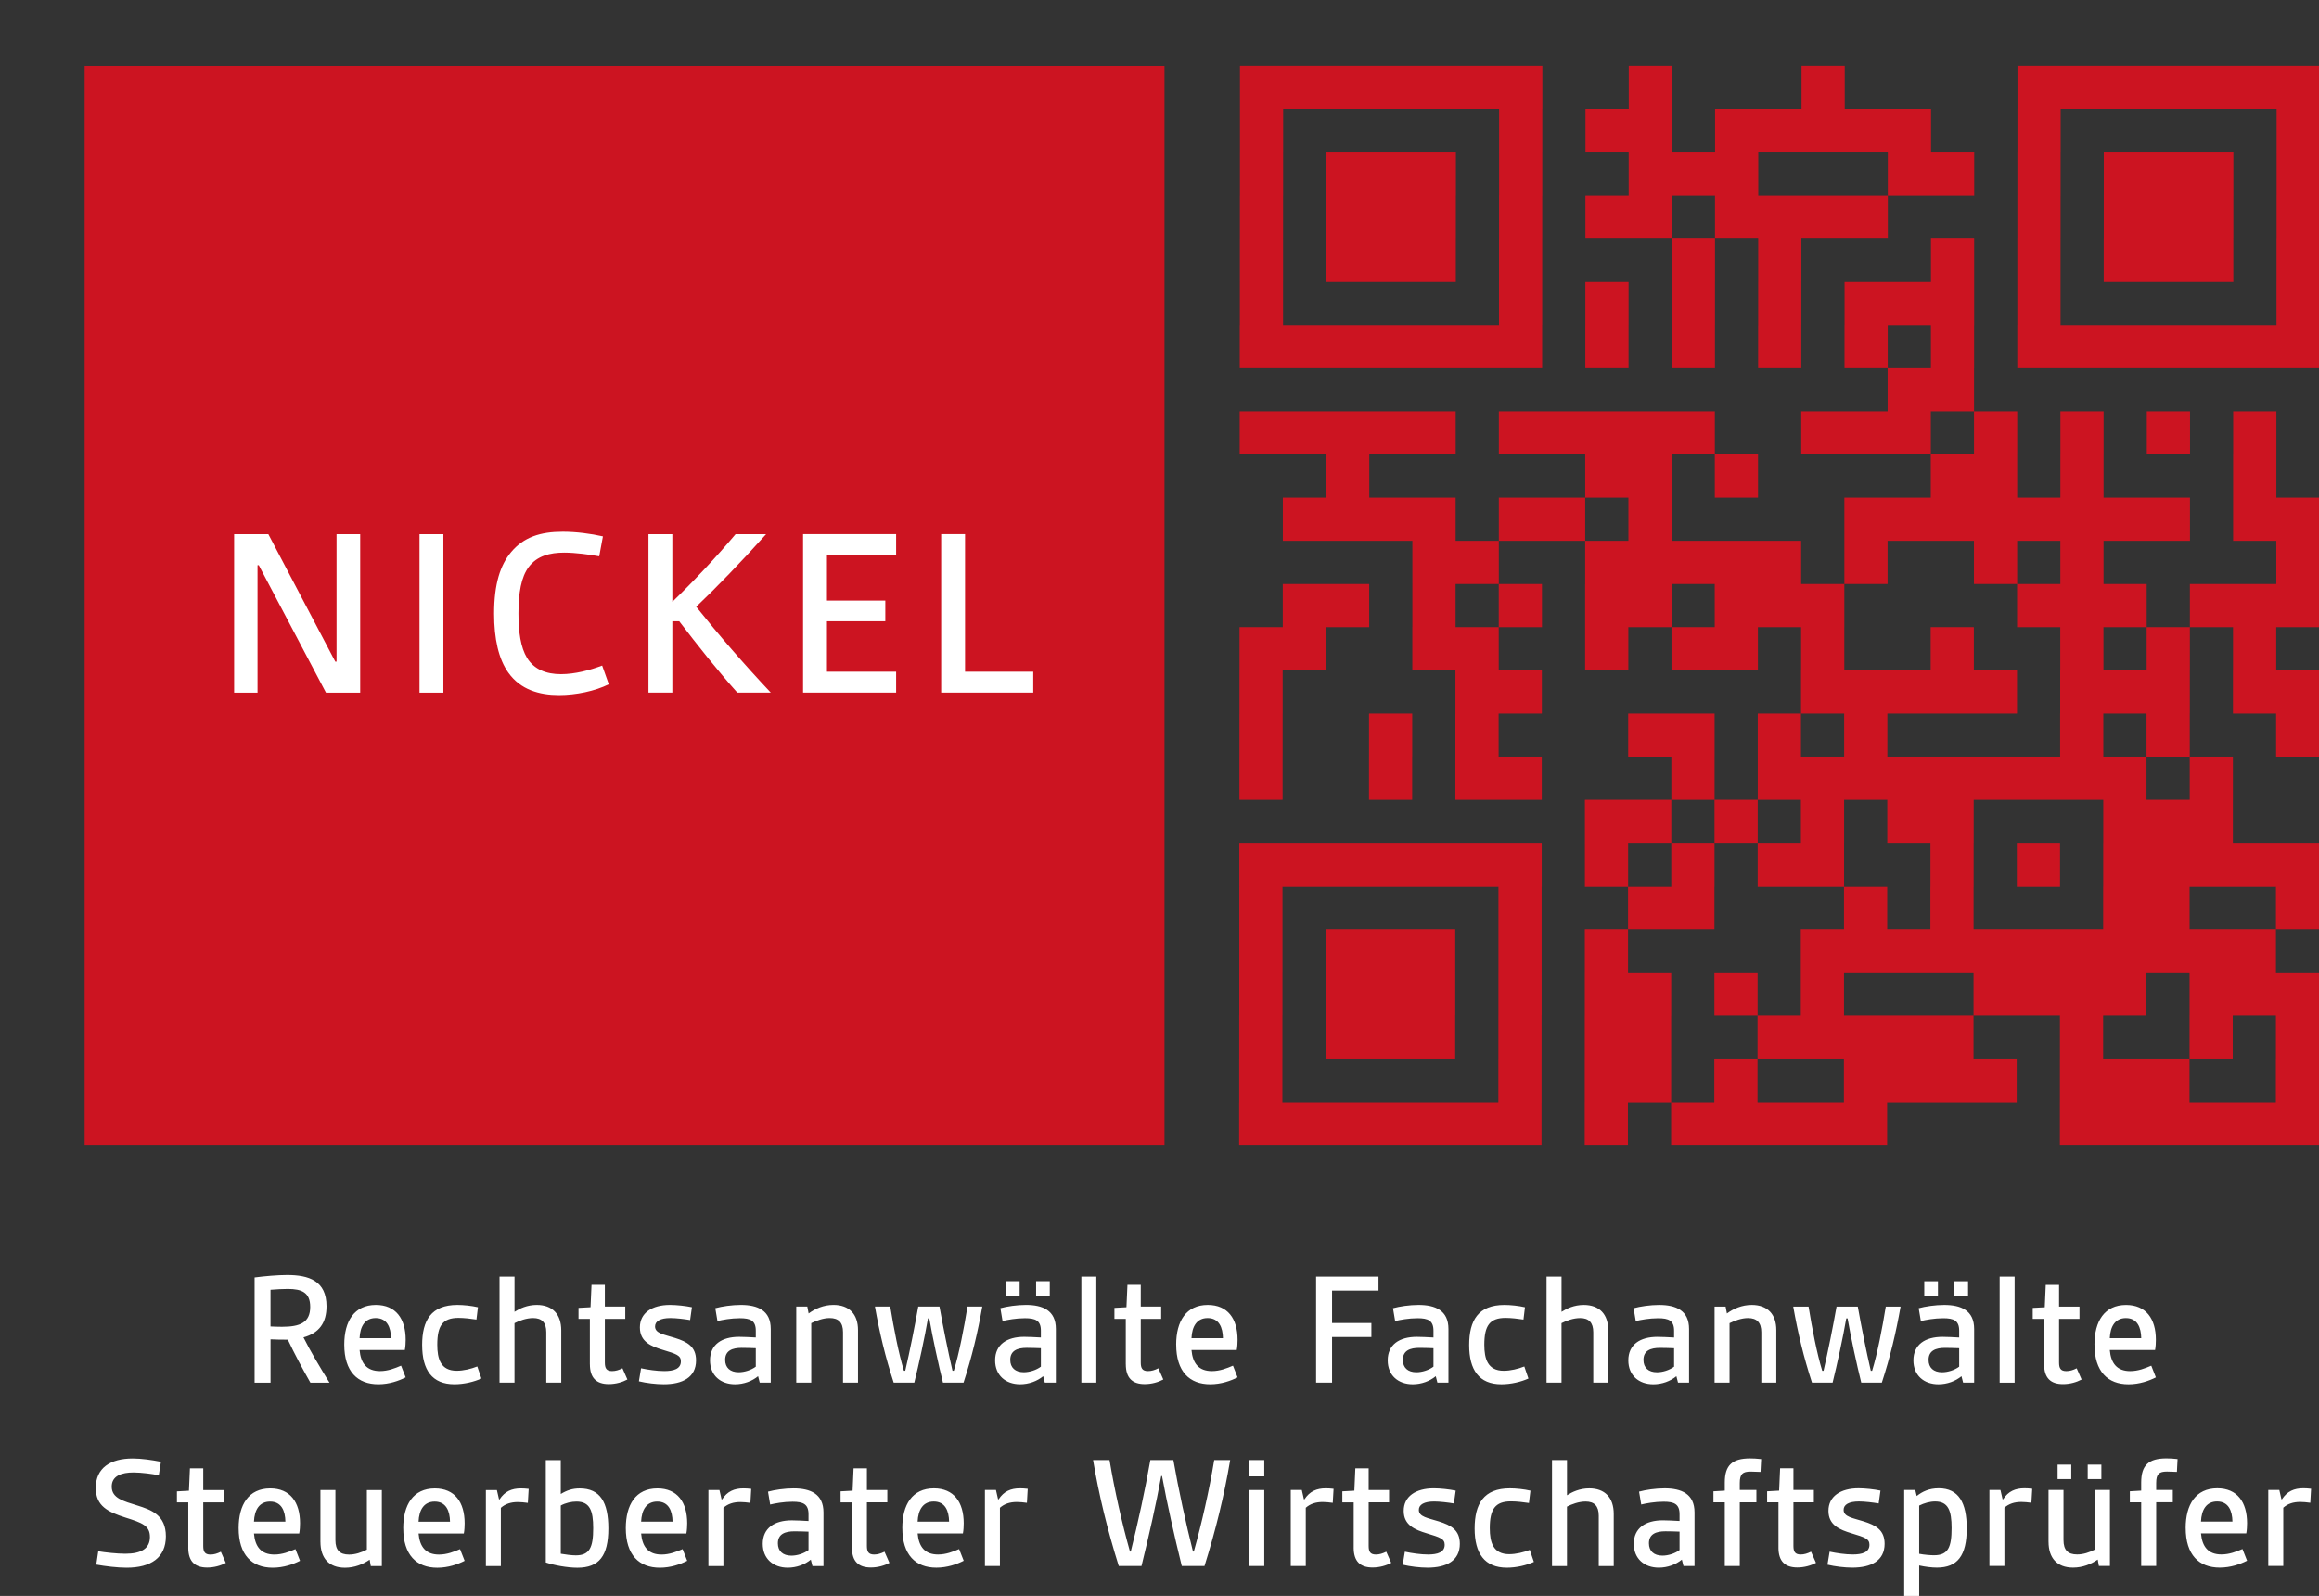 <?xml version="1.0" encoding="UTF-8"?>
<svg id="Ebene_1" data-name="Ebene 1" xmlns="http://www.w3.org/2000/svg" xmlns:xlink="http://www.w3.org/1999/xlink" viewBox="0 0 1033.65 711.53">
  <rect x="0" y="0" width="1033.65" height="711.53" fill="#333333" stroke="none"/>
  <defs>
    <style>
      .cls-1, .cls-2 {
        fill: none;
      }

      .cls-3 {
        fill: #fff;
      }

      .cls-4 {
        fill: #cc1421;
      }

      .cls-2 {
        clip-path: url(#clippath);
      }
    </style>
    <clipPath id="clippath">
      <rect class="cls-1" width="1033.65" height="711.53"/>
    </clipPath>
  </defs>
  <path class="cls-4" d="m552.32,510.67h19.26v-19.26h-19.26v19.26Zm19.26,0h19.26v-19.26h-19.26v19.26Zm19.26,0h19.26v-19.26h-19.26v19.26Zm19.25,0h19.25v-19.26h-19.25v19.26Zm19.25,0h19.26v-19.26h-19.26v19.26Zm19.26,0h19.26v-19.26h-19.26v19.26Zm19.26,0h19.25v-19.26h-19.25v19.26Zm38.5,0h19.26v-19.26h-19.26v19.26Zm38.51,0h19.26v-19.26h-19.26v19.26Zm19.25,0h19.26v-19.26h-19.26v19.26Zm19.26,0h19.25v-19.26h-19.25v19.26Zm19.25,0h19.26v-19.26h-19.26v19.26Zm19.26,0h19.26v-19.26h-19.26v19.26Zm96.26,0h19.25v-19.26h-19.25v19.26Zm19.25,0h19.26v-19.26h-19.26v19.26Zm19.26,0h19.26v-19.26h-19.26v19.26Zm19.25,0h19.25v-19.26h-19.25v19.26Zm19.25,0h19.26v-19.26h-19.26v19.26Zm19.26,0h19.26v-19.26h-19.26v19.26Zm-462.07-19.25h19.26v-19.26h-19.26v19.26Zm115.52,0h19.25v-19.26h-19.25v19.26Zm38.5,0h19.26v-19.26h-19.26v19.26Zm19.26,0h19.25v-19.26h-19.25v19.26Zm38.5,0h19.26v-19.26h-19.26v19.26Zm57.76,0h19.26v-19.26h-19.26v19.26Zm19.25,0h19.26v-19.26h-19.26v19.26Zm19.26,0h19.25v-19.26h-19.25v19.26Zm19.25,0h19.26v-19.26h-19.26v19.26Zm38.51,0h19.25v-19.26h-19.25v19.26Zm19.25,0h19.26v-19.26h-19.26v19.26Zm19.26,0h19.26v-19.26h-19.26v19.26Zm57.76,0h19.26v-19.26h-19.26v19.26Zm-462.07-19.26h19.26v-19.25h-19.26v19.25Zm38.51,0h19.26v-19.25h-19.26v19.25Zm19.25,0h19.25v-19.25h-19.25v19.25Zm19.25,0h19.26v-19.25h-19.26v19.25Zm38.51,0h19.25v-19.25h-19.25v19.25Zm38.5,0h19.26v-19.25h-19.26v19.25Zm19.26,0h19.25v-19.25h-19.25v19.25Zm57.76,0h19.25v-19.25h-19.25v19.25Zm19.25,0h19.26v-19.25h-19.26v19.25Zm19.26,0h19.26v-19.25h-19.26v19.25Zm19.25,0h19.26v-19.25h-19.26v19.25Zm19.26,0h19.25v-19.25h-19.25v19.25Zm57.76,0h19.25v-19.25h-19.25v19.25Zm57.76,0h19.25v-19.25h-19.25v19.25Zm38.51,0h19.26v-19.25h-19.26v19.25Zm-462.07-19.25h19.26v-19.26h-19.26v19.26Zm38.51,0h19.26v-19.26h-19.26v19.26Zm19.25,0h19.25v-19.26h-19.25v19.26Zm19.25,0h19.26v-19.26h-19.26v19.26Zm38.51,0h19.25v-19.26h-19.25v19.26Zm38.5,0h19.26v-19.26h-19.26v19.26Zm19.26,0h19.25v-19.26h-19.25v19.26Zm38.5,0h19.26v-19.26h-19.26v19.26Zm38.51,0h19.26v-19.26h-19.26v19.26Zm77.01,0h19.26v-19.26h-19.26v19.26Zm19.25,0h19.26v-19.26h-19.26v19.26Zm19.26,0h19.25v-19.26h-19.25v19.26Zm19.25,0h19.26v-19.26h-19.26v19.26Zm38.51,0h19.25v-19.26h-19.25v19.26Zm19.25,0h19.26v-19.26h-19.26v19.26Zm19.26,0h19.26v-19.26h-19.26v19.26Zm-462.07-19.26h19.26v-19.26h-19.26v19.26Zm38.51,0h19.26v-19.26h-19.26v19.26Zm19.25,0h19.25v-19.26h-19.25v19.26Zm19.25,0h19.26v-19.26h-19.26v19.26Zm38.51,0h19.25v-19.26h-19.25v19.26Zm38.5,0h19.26v-19.26h-19.26v19.26Zm96.26,0h19.26v-19.26h-19.26v19.26Zm19.26,0h19.26v-19.26h-19.26v19.26Zm19.25,0h19.26v-19.26h-19.26v19.26Zm19.26,0h19.25v-19.26h-19.25v19.26Zm19.25,0h19.26v-19.26h-19.26v19.26Zm19.25,0h19.26v-19.26h-19.26v19.26Zm19.26,0h19.25v-19.26h-19.25v19.26Zm19.25,0h19.26v-19.26h-19.26v19.26Zm19.26,0h19.26v-19.26h-19.26v19.26Zm19.25,0h19.25v-19.26h-19.25v19.26Zm19.25,0h19.26v-19.26h-19.26v19.26Zm-442.82-19.25h19.26v-19.26h-19.26v19.26Zm115.52,0h19.25v-19.26h-19.25v19.26Zm57.76,0h19.25v-19.26h-19.25v19.26Zm19.25,0h19.26v-19.26h-19.26v19.26Zm77.01,0h19.26v-19.26h-19.26v19.26Zm38.51,0h19.25v-19.26h-19.25v19.26Zm77.01,0h19.26v-19.26h-19.26v19.26Zm19.26,0h19.26v-19.26h-19.26v19.26Zm57.76,0h19.26v-19.26h-19.26v19.26Zm-462.07-19.26h19.26v-19.25h-19.26v19.25Zm19.26,0h19.26v-19.25h-19.26v19.25Zm19.26,0h19.26v-19.25h-19.26v19.25Zm19.25,0h19.25v-19.25h-19.25v19.25Zm19.25,0h19.26v-19.25h-19.26v19.25Zm19.26,0h19.26v-19.25h-19.26v19.25Zm19.26,0h19.25v-19.25h-19.25v19.25Zm38.5,0h19.26v-19.25h-19.26v19.25Zm38.51,0h19.26v-19.25h-19.26v19.25Zm38.51,0h19.25v-19.25h-19.25v19.25Zm19.25,0h19.26v-19.25h-19.26v19.25Zm57.76,0h19.25v-19.25h-19.25v19.25Zm38.5,0h19.26v-19.25h-19.26v19.25Zm38.51,0h19.26v-19.25h-19.26v19.25Zm19.26,0h19.26v-19.25h-19.26v19.25Zm19.25,0h19.25v-19.25h-19.25v19.25Zm19.25,0h19.26v-19.25h-19.26v19.25Zm19.26,0h19.26v-19.25h-19.26v19.25Zm-308.05-19.25h19.26v-19.26h-19.26v19.26Zm19.26,0h19.25v-19.26h-19.25v19.26Zm38.5,0h19.26v-19.26h-19.26v19.26Zm38.51,0h19.26v-19.26h-19.26v19.26Zm38.51,0h19.26v-19.26h-19.26v19.26Zm19.26,0h19.25v-19.26h-19.25v19.26Zm77.01,0h19.26v-19.26h-19.26v19.26Zm19.26,0h19.26v-19.26h-19.26v19.26Zm19.25,0h19.25v-19.26h-19.25v19.26Zm-423.57-19.25h19.26v-19.26h-19.26v19.26Zm57.76,0h19.25v-19.26h-19.25v19.26Zm38.51,0h19.26v-19.26h-19.26v19.26Zm19.26,0h19.25v-19.26h-19.25v19.26Zm77.01,0h19.26v-19.26h-19.26v19.26Zm38.51,0h19.25v-19.26h-19.25v19.26Zm19.25,0h19.26v-19.26h-19.26v19.26Zm19.26,0h19.26v-19.26h-19.26v19.26Zm19.25,0h19.26v-19.26h-19.26v19.26Zm19.26,0h19.25v-19.26h-19.25v19.26Zm19.25,0h19.26v-19.26h-19.26v19.26Zm19.25,0h19.26v-19.26h-19.26v19.26Zm19.26,0h19.25v-19.26h-19.25v19.26Zm19.25,0h19.26v-19.26h-19.26v19.26Zm38.51,0h19.25v-19.26h-19.25v19.26Zm-423.57-19.26h19.26v-19.25h-19.26v19.25Zm57.76,0h19.25v-19.25h-19.25v19.25Zm38.51,0h19.26v-19.25h-19.26v19.25Zm77.01,0h19.25v-19.25h-19.25v19.25Zm19.25,0h19.26v-19.25h-19.26v19.25Zm38.51,0h19.25v-19.25h-19.25v19.25Zm38.51,0h19.26v-19.25h-19.26v19.25Zm96.26,0h19.25v-19.25h-19.25v19.25Zm38.51,0h19.26v-19.25h-19.26v19.25Zm57.76,0h19.26v-19.25h-19.26v19.25Zm-462.07-19.25h19.26v-19.26h-19.26v19.26Zm96.27,0h19.26v-19.26h-19.26v19.26Zm19.26,0h19.25v-19.26h-19.25v19.26Zm134.77,0h19.26v-19.26h-19.26v19.26Zm19.26,0h19.26v-19.26h-19.26v19.26Zm19.25,0h19.26v-19.26h-19.26v19.26Zm19.26,0h19.25v-19.26h-19.25v19.26Zm19.25,0h19.26v-19.26h-19.26v19.26Zm38.51,0h19.25v-19.26h-19.25v19.26Zm19.25,0h19.26v-19.26h-19.26v19.26Zm19.26,0h19.26v-19.26h-19.26v19.26Zm38.5,0h19.26v-19.26h-19.26v19.26Zm19.26,0h19.26v-19.26h-19.26v19.26Zm-462.07-19.26h19.26v-19.26h-19.26v19.26Zm19.26,0h19.26v-19.26h-19.26v19.26Zm57.76,0h19.26v-19.26h-19.26v19.26Zm19.26,0h19.26v-19.26h-19.26v19.26Zm57.76,0h19.26v-19.26h-19.26v19.26Zm38.51,0h19.26v-19.26h-19.26v19.26Zm19.25,0h19.26v-19.26h-19.26v19.26Zm38.51,0h19.26v-19.26h-19.26v19.26Zm57.76,0h19.25v-19.26h-19.25v19.26Zm57.76,0h19.25v-19.26h-19.25v19.26Zm38.51,0h19.26v-19.26h-19.26v19.26Zm38.5,0h19.26v-19.26h-19.26v19.26Zm-423.56-19.25h19.26v-19.25h-19.26v19.25Zm19.26,0h19.26v-19.25h-19.26v19.25Zm38.5,0h19.26v-19.25h-19.26v19.25Zm38.51,0h19.25v-19.25h-19.25v19.25Zm38.5,0h19.26v-19.25h-19.26v19.25Zm19.26,0h19.25v-19.25h-19.25v19.25Zm38.5,0h19.26v-19.25h-19.26v19.25Zm19.26,0h19.25v-19.25h-19.25v19.25Zm19.25,0h19.26v-19.25h-19.26v19.25Zm96.26,0h19.26v-19.25h-19.26v19.25Zm19.26,0h19.25v-19.25h-19.25v19.25Zm19.25,0h19.26v-19.25h-19.26v19.25Zm38.51,0h19.25v-19.25h-19.25v19.25Zm19.25,0h19.26v-19.25h-19.26v19.25Zm19.26,0h19.26v-19.25h-19.26v19.25Zm-385.06-19.25h19.26v-19.26h-19.26v19.26Zm19.26,0h19.26v-19.26h-19.26v19.26Zm57.76,0h19.26v-19.26h-19.26v19.26Zm19.26,0h19.25v-19.26h-19.25v19.26Zm19.25,0h19.26v-19.26h-19.26v19.26Zm19.25,0h19.26v-19.26h-19.26v19.26Zm19.26,0h19.25v-19.26h-19.25v19.26Zm38.51,0h19.26v-19.26h-19.26v19.26Zm57.76,0h19.26v-19.26h-19.26v19.26Zm38.51,0h19.25v-19.26h-19.25v19.26Zm96.26,0h19.26v-19.26h-19.26v19.26Zm-442.82-19.26h19.26v-19.26h-19.26v19.26Zm19.26,0h19.26v-19.26h-19.26v19.26Zm19.25,0h19.25v-19.26h-19.25v19.26Zm19.25,0h19.26v-19.26h-19.26v19.26Zm38.51,0h19.25v-19.26h-19.25v19.26Zm19.25,0h19.26v-19.26h-19.26v19.26Zm38.51,0h19.25v-19.26h-19.25v19.26Zm96.26,0h19.26v-19.26h-19.26v19.26Zm19.25,0h19.26v-19.26h-19.26v19.26Zm19.26,0h19.25v-19.26h-19.25v19.26Zm19.25,0h19.26v-19.26h-19.26v19.26Zm19.25,0h19.26v-19.26h-19.26v19.26Zm19.26,0h19.25v-19.26h-19.25v19.26Zm19.25,0h19.26v-19.26h-19.26v19.26Zm19.26,0h19.26v-19.26h-19.26v19.26Zm38.5,0h19.26v-19.26h-19.26v19.26Zm19.26,0h19.26v-19.26h-19.26v19.26Zm-423.56-19.26h19.26v-19.26h-19.26v19.26Zm115.51,0h19.26v-19.26h-19.26v19.26Zm19.26,0h19.25v-19.26h-19.25v19.26Zm38.5,0h19.26v-19.26h-19.26v19.26Zm96.27,0h19.25v-19.26h-19.25v19.26Zm19.25,0h19.26v-19.26h-19.26v19.26Zm38.51,0h19.25v-19.26h-19.25v19.26Zm77.01,0h19.26v-19.26h-19.26v19.26Zm-442.82-19.25h19.26v-19.25h-19.26v19.25Zm19.26,0h19.26v-19.25h-19.26v19.25Zm19.26,0h19.26v-19.25h-19.26v19.25Zm19.25,0h19.25v-19.25h-19.25v19.25Zm19.25,0h19.26v-19.25h-19.26v19.25Zm38.51,0h19.25v-19.25h-19.25v19.25Zm19.25,0h19.26v-19.25h-19.26v19.25Zm19.25,0h19.26v-19.25h-19.26v19.25Zm19.26,0h19.25v-19.25h-19.25v19.25Zm19.25,0h19.26v-19.25h-19.26v19.25Zm57.76,0h19.26v-19.25h-19.26v19.25Zm19.26,0h19.26v-19.25h-19.26v19.25Zm19.25,0h19.26v-19.25h-19.26v19.25Zm38.51,0h19.26v-19.25h-19.26v19.25Zm38.51,0h19.25v-19.25h-19.25v19.25Zm38.51,0h19.26v-19.25h-19.26v19.25Zm38.5,0h19.26v-19.25h-19.26v19.25Zm-154.02-19.25h19.26v-19.26h-19.26v19.26Zm19.26,0h19.25v-19.26h-19.25v19.26Zm-308.05-19.26h19.26v-19.26h-19.26v19.26Zm19.26,0h19.26v-19.26h-19.26v19.26Zm19.26,0h19.26v-19.26h-19.26v19.26Zm19.25,0h19.25v-19.26h-19.25v19.26Zm19.25,0h19.26v-19.26h-19.26v19.26Zm19.26,0h19.26v-19.26h-19.26v19.26Zm19.26,0h19.25v-19.26h-19.25v19.26Zm38.5,0h19.26v-19.26h-19.26v19.26Zm38.51,0h19.26v-19.26h-19.26v19.26Zm38.51,0h19.25v-19.26h-19.25v19.26Zm38.51,0h19.26v-19.26h-19.26v19.26Zm38.51,0h19.25v-19.26h-19.25v19.26Zm38.5,0h19.26v-19.26h-19.26v19.26Zm19.26,0h19.25v-19.26h-19.25v19.26Zm19.25,0h19.26v-19.26h-19.26v19.26Zm19.26,0h19.26v-19.26h-19.26v19.26Zm19.25,0h19.25v-19.26h-19.25v19.26Zm19.25,0h19.26v-19.26h-19.26v19.26Zm19.26,0h19.26v-19.26h-19.26v19.26Zm-462.07-19.25h19.26v-19.25h-19.26v19.25Zm115.52,0h19.25v-19.25h-19.25v19.25Zm38.5,0h19.26v-19.25h-19.26v19.25Zm38.51,0h19.26v-19.25h-19.26v19.25Zm38.51,0h19.25v-19.25h-19.25v19.25Zm38.51,0h19.26v-19.25h-19.26v19.25Zm19.25,0h19.26v-19.25h-19.26v19.25Zm19.26,0h19.25v-19.25h-19.25v19.25Zm38.5,0h19.26v-19.25h-19.26v19.25Zm115.52,0h19.26v-19.25h-19.26v19.25Zm-462.07-19.25h19.26v-19.26h-19.26v19.26Zm38.51,0h19.26v-19.26h-19.26v19.26Zm19.25,0h19.25v-19.26h-19.25v19.26Zm19.25,0h19.26v-19.26h-19.26v19.26Zm38.51,0h19.25v-19.26h-19.25v19.26Zm77.01,0h19.26v-19.26h-19.26v19.26Zm38.51,0h19.25v-19.26h-19.25v19.26Zm77.01,0h19.25v-19.26h-19.25v19.26Zm38.5,0h19.26v-19.26h-19.26v19.26Zm38.51,0h19.26v-19.26h-19.26v19.26Zm19.26,0h19.26v-19.26h-19.26v19.26Zm19.25,0h19.25v-19.26h-19.25v19.26Zm38.51,0h19.26v-19.26h-19.26v19.26Zm-462.07-19.26h19.26v-19.26h-19.26v19.26Zm38.51,0h19.26v-19.26h-19.26v19.26Zm19.25,0h19.25v-19.26h-19.25v19.26Zm19.25,0h19.26v-19.26h-19.26v19.26Zm38.51,0h19.25v-19.26h-19.25v19.26Zm38.5,0h19.26v-19.26h-19.26v19.26Zm19.26,0h19.25v-19.26h-19.25v19.26Zm38.5,0h19.26v-19.26h-19.26v19.26Zm19.26,0h19.25v-19.26h-19.25v19.26Zm19.25,0h19.26v-19.26h-19.26v19.26Zm19.26,0h19.26v-19.26h-19.26v19.26Zm77.01,0h19.26v-19.26h-19.26v19.26Zm38.51,0h19.26v-19.26h-19.26v19.26Zm19.26,0h19.26v-19.26h-19.26v19.26Zm19.25,0h19.25v-19.26h-19.25v19.26Zm38.51,0h19.26v-19.26h-19.26v19.26Zm-462.07-19.26h19.26v-19.25h-19.26v19.25Zm38.51,0h19.26v-19.25h-19.26v19.25Zm19.25,0h19.25v-19.25h-19.25v19.25Zm19.25,0h19.26v-19.25h-19.26v19.25Zm38.51,0h19.25v-19.25h-19.25v19.25Zm57.76,0h19.25v-19.25h-19.25v19.25Zm19.25,0h19.26v-19.25h-19.26v19.25Zm19.25,0h19.26v-19.25h-19.26v19.25Zm77.01,0h19.26v-19.25h-19.26v19.25Zm19.26,0h19.25v-19.25h-19.25v19.25Zm38.5,0h19.26v-19.25h-19.26v19.25Zm38.51,0h19.26v-19.25h-19.26v19.25Zm19.26,0h19.26v-19.25h-19.26v19.25Zm19.25,0h19.25v-19.25h-19.25v19.25Zm38.51,0h19.26v-19.25h-19.26v19.25Zm-462.07-19.25h19.26v-19.26h-19.26v19.26Zm115.52,0h19.25v-19.26h-19.25v19.26Zm38.5,0h19.26v-19.26h-19.26v19.26Zm19.26,0h19.25v-19.26h-19.25v19.26Zm38.5,0h19.26v-19.26h-19.26v19.26Zm19.26,0h19.25v-19.26h-19.25v19.26Zm19.25,0h19.26v-19.26h-19.26v19.26Zm19.26,0h19.26v-19.26h-19.26v19.26Zm19.25,0h19.26v-19.26h-19.26v19.26Zm57.76,0h19.26v-19.26h-19.26v19.26Zm115.52,0h19.26v-19.26h-19.26v19.26Zm-462.07-19.26h19.26v-19.26h-19.26v19.26Zm19.26,0h19.26v-19.26h-19.26v19.26Zm19.26,0h19.26v-19.26h-19.26v19.26Zm19.25,0h19.25v-19.26h-19.25v19.26Zm19.25,0h19.26v-19.26h-19.26v19.26Zm19.26,0h19.26v-19.26h-19.26v19.26Zm19.26,0h19.25v-19.26h-19.25v19.26Zm57.76,0h19.25v-19.26h-19.25v19.26Zm77.01,0h19.26v-19.26h-19.26v19.26Zm96.26,0h19.26v-19.26h-19.26v19.26Zm19.26,0h19.25v-19.26h-19.25v19.26Zm19.25,0h19.26v-19.26h-19.26v19.26Zm19.26,0h19.26v-19.26h-19.26v19.26Zm19.25,0h19.25v-19.26h-19.25v19.26Zm19.25,0h19.26v-19.26h-19.26v19.26Zm19.26,0h19.26v-19.26h-19.26v19.26Z"/>
  <rect class="cls-4" x="37.73" y="29.35" width="481.32" height="481.32"/>
  <g class="cls-2">
    <path class="cls-3" d="m419.51,308.81h41.04v-9.33h-30.4v-61.34h-10.64v70.67Zm-61.56,0h41.48v-9.33h-30.83v-22.5h26.01v-9.22h-26.01v-20.3h30.83v-9.33h-41.48v70.67Zm-68.91,0h10.64v-31.82h3.07c8.12,10.64,17.34,22.28,25.9,31.82h14.92c-12.18-12.95-23.26-25.79-33.25-38.3,9.11-8.67,19.75-19.64,31.17-32.37h-13.61c-8.56,10.2-18.87,21.18-28.2,30.18v-30.18h-10.64v70.67Zm-62.44-8.89c5.37,7.57,13.72,9.99,22.6,9.99,7.46,0,16.02-1.76,22.16-4.83l-2.96-8.34c-5.49,2.08-12.18,3.84-18.33,3.84-6.58,0-11.96-2.08-15.14-7.24-2.85-4.72-3.84-11.52-3.84-19.86,0-9.11,1.21-16.24,4.61-20.74,3.73-4.93,9.44-6.36,15.81-6.36,5.05,0,11.3.88,15.58,1.65l1.65-8.89c-5.27-1.21-11.85-2.09-17.89-2.09-9.98,0-17.44,2.41-23.04,9.11-4.83,5.81-7.57,14.16-7.57,27.43,0,11.19,1.97,20.19,6.36,26.34m-39.61,8.89h10.64v-70.67h-10.64v70.67Zm-82.63,0h10.43v-56.84h.55l29.95,56.84h15.26v-70.67h-10.54v56.84h-.55l-29.85-56.84h-15.25v70.67Z"/>
    <path class="cls-3" d="m1011.05,698.18h6.68v-25.98c1.98-1.76,4.47-2.57,7.55-2.57,1.32,0,2.86.15,4.48.37l.36-6.24c-1.25-.15-2.49-.22-3.45-.22-4.11,0-7.19,1.32-9.54,4.92h-.22l-.95-4.18h-4.92v33.9Zm-30-19.81c.22-5.28,2.42-8.95,7.19-8.95,5.14,0,6.75,4.26,6.83,8.95h-14.01Zm-6.82,2.86c0,12.03,5.94,17.68,15.18,17.68,4.84,0,9.17-1.54,12.18-3.08l-2.05-5.21c-2.71,1.17-5.87,2.42-9.39,2.42-5.87,0-8.58-3.45-9.1-9.39h20.18c.29-1.47.36-3.37.36-4.55,0-9.39-4.4-15.55-13.28-15.55-9.68,0-14.09,7.34-14.09,17.68m-19.81,16.95h6.67v-28.39h7.41v-5.5h-7.41v-3.08c0-4.11,1.32-5.13,4.84-5.13.96,0,2.72.07,4.4.14l.29-5.72c-1.61-.22-3.74-.3-4.99-.3-7.85,0-11.22,3.01-11.22,10.72v3.67l-5.06.29v4.92h5.06v28.39Zm-37.27-38.74h6.09v-6.46h-6.09v6.46Zm13.42,0h6.09v-6.46h-6.09v6.46Zm-17.46,27.95c0,7.19,3.74,11.52,10.93,11.52,4.26,0,8.07-1.54,11-3.59l.51,2.86h4.92v-33.9h-6.68v26.56c-2.49,1.32-5.21,2.2-7.92,2.2-4.11,0-6.09-1.91-6.09-6.45v-22.31h-6.68v23.11Zm-26.34,10.79h6.67v-25.98c1.98-1.76,4.48-2.57,7.56-2.57,1.32,0,2.86.15,4.47.37l.37-6.24c-1.25-.15-2.49-.22-3.45-.22-4.11,0-7.19,1.32-9.54,4.92h-.22l-.96-4.18h-4.91v33.9Zm-31.32-5.43v-21.5c2.2-1.1,4.77-1.83,7.11-1.83,5.87,0,7.34,4.1,7.34,11.81,0,8.51-1.47,12.18-7.85,12.18-1.47,0-4.4-.22-6.6-.66m0,5.21c2.71.59,5.58.95,7.92.95,9.1,0,13.28-5.28,13.28-17.53,0-11.37-3.59-17.83-12.47-17.83-4.33,0-7.34,1.47-9.83,3.45l-.66-2.72h-4.92v47.25h6.68v-13.57Zm-40.87-.36c3.3.8,7.63,1.32,11.08,1.32,8.29,0,14.38-3.01,14.38-10.64,0-6.16-3.96-8.29-9.32-9.98-4.84-1.54-8.95-1.98-8.95-5.14,0-2.35,2.35-3.74,6.83-3.74,2.49,0,6.23.44,8.8.88l.8-5.72c-2.79-.59-6.9-1.03-9.76-1.03-8.07,0-13.43,3.6-13.43,10.05s5.14,8.43,10.2,9.98c6.09,1.84,8.07,2.49,8.07,5.14,0,3.37-3.23,4.33-7.41,4.33-3.3,0-7.26-.59-10.34-1.25l-.96,5.8Zm-21.86-7.63c0,6.16,2.93,8.88,8.44,8.88,3.15,0,6.09-.88,8.29-2.05l-2.2-4.99c-1.61.8-3.08,1.25-4.62,1.25-2.57,0-3.23-1.32-3.23-3.82v-19.44h9.1v-5.5h-9.1v-9.68h-5.94l-.44,9.98-5.35.29v4.92h5.06v20.17Zm-23.91,8.22h6.67v-28.39h7.41v-5.5h-7.41v-3.08c0-4.11,1.32-5.13,4.84-5.13.96,0,2.72.07,4.4.14l.29-5.72c-1.61-.22-3.74-.3-4.99-.3-7.85,0-11.22,3.01-11.22,10.72v3.67l-5.06.29v4.92h5.06v28.39Zm-33.82-10.13c0-4.18,3.23-5.35,7.34-5.35,1.03,0,5.21.07,6.31.15v8.22c-2.05,1.54-5.06,2.49-7.63,2.49-3.82,0-6.02-2.05-6.02-5.5m-6.75.22c0,6.67,4.7,10.64,11.15,10.64,3.89,0,7.63-1.39,10.27-3.59l.73,2.86h4.92v-23.92c0-8.29-5.87-10.71-13.35-10.71-3.96,0-8.44.66-11.37,1.47l.96,5.73c2.2-.52,6.02-1.25,9.98-1.25,4.7,0,7.11,1.03,7.11,5.58v3.01c-2.42-.15-5.87-.3-7.41-.3-7.78,0-12.99,3.45-12.99,10.49m-36.46,9.91h6.68v-26.49c2.13-1.1,5.28-2.27,8.29-2.27,3.89,0,5.87,1.98,5.87,6.31v22.45h6.68v-23.26c0-7.26-3.96-11.37-10.93-11.37-4.26,0-7.63,1.62-9.9,3.08v-15.7h-6.68v47.25Zm-34.48-16.73c0,11.08,4.4,17.46,14.38,17.46,4.33,0,8.8-1.1,12.03-2.57l-1.83-5.36c-2.79,1.1-6.16,1.91-9.17,1.91-7.19,0-8.66-5.35-8.66-11.59,0-8.51,2.42-11.96,9.47-11.96,2.42,0,5.65.36,7.99.73l.66-5.5c-2.79-.66-6.46-1.03-9.17-1.03-11.66,0-15.7,6.9-15.7,17.9m-32.06,16.14c3.3.8,7.63,1.32,11.08,1.32,8.29,0,14.38-3.01,14.38-10.64,0-6.16-3.96-8.29-9.32-9.98-4.84-1.54-8.95-1.98-8.95-5.14,0-2.35,2.35-3.74,6.82-3.74,2.49,0,6.24.44,8.8.88l.81-5.72c-2.79-.59-6.9-1.03-9.76-1.03-8.07,0-13.42,3.6-13.42,10.05s5.14,8.43,10.2,9.98c6.09,1.84,8.07,2.49,8.07,5.14,0,3.37-3.23,4.33-7.41,4.33-3.3,0-7.27-.59-10.35-1.25l-.95,5.8Zm-21.86-7.63c0,6.16,2.93,8.88,8.44,8.88,3.15,0,6.09-.88,8.29-2.05l-2.2-4.99c-1.61.8-3.08,1.25-4.62,1.25-2.57,0-3.23-1.32-3.23-3.82v-19.44h9.1v-5.5h-9.1v-9.68h-5.94l-.44,9.98-5.35.29v4.92h5.06v20.17Zm-28.03,8.22h6.68v-25.98c1.98-1.76,4.47-2.57,7.55-2.57,1.32,0,2.86.15,4.48.37l.36-6.24c-1.25-.15-2.49-.22-3.45-.22-4.11,0-7.19,1.32-9.54,4.92h-.22l-.95-4.18h-4.92v33.9Zm-18.49,0h6.67v-33.89h-6.67v33.89Zm0-39.99h6.67v-7.26h-6.67v7.26Zm-58.18,39.99h10.12c3.37-13.72,6.53-27.66,8.8-40.13h.36c2.28,12.47,5.43,26.41,8.8,40.13h10.12c5.06-16.22,8.8-31.48,11.45-47.25h-7.11c-2.2,13.35-5.58,28.32-9.1,40.79h-.37c-3.15-12.54-6.46-27.66-8.73-40.79h-10.27c-2.28,13.13-5.58,28.25-8.73,40.79h-.36c-3.52-12.47-6.9-27.44-9.1-40.79h-7.34c2.64,15.78,6.38,31.04,11.45,47.25m-59.65,0h6.68v-25.98c1.98-1.76,4.47-2.57,7.55-2.57,1.32,0,2.86.15,4.48.37l.36-6.24c-1.25-.15-2.49-.22-3.45-.22-4.11,0-7.19,1.32-9.54,4.92h-.22l-.95-4.18h-4.92v33.9Zm-30-19.81c.22-5.28,2.42-8.95,7.19-8.95,5.14,0,6.75,4.26,6.83,8.95h-14.01Zm-6.82,2.86c0,12.03,5.94,17.68,15.18,17.68,4.84,0,9.17-1.54,12.18-3.08l-2.05-5.21c-2.71,1.17-5.87,2.42-9.39,2.42-5.87,0-8.58-3.45-9.1-9.39h20.18c.29-1.47.36-3.37.36-4.55,0-9.39-4.4-15.55-13.28-15.55-9.68,0-14.09,7.34-14.09,17.68m-22.45,8.73c0,6.16,2.93,8.88,8.43,8.88,3.16,0,6.09-.88,8.29-2.05l-2.2-4.99c-1.61.8-3.08,1.25-4.62,1.25-2.57,0-3.23-1.32-3.23-3.82v-19.44h9.1v-5.5h-9.1v-9.68h-5.94l-.44,9.98-5.36.29v4.92h5.06v20.17Zm-33.01-1.91c0-4.18,3.23-5.35,7.34-5.35,1.03,0,5.21.07,6.31.15v8.22c-2.05,1.54-5.06,2.49-7.63,2.49-3.82,0-6.02-2.05-6.02-5.5m-6.75.22c0,6.67,4.7,10.64,11.15,10.64,3.89,0,7.63-1.39,10.27-3.59l.73,2.86h4.92v-23.92c0-8.29-5.87-10.71-13.35-10.71-3.96,0-8.44.66-11.37,1.47l.96,5.73c2.2-.52,6.02-1.25,9.98-1.25,4.7,0,7.11,1.03,7.11,5.58v3.01c-2.42-.15-5.87-.3-7.41-.3-7.78,0-12.99,3.45-12.99,10.49m-24.21,9.91h6.68v-25.98c1.98-1.76,4.47-2.57,7.55-2.57,1.32,0,2.86.15,4.48.37l.36-6.24c-1.25-.15-2.49-.22-3.45-.22-4.11,0-7.19,1.32-9.54,4.92h-.22l-.95-4.18h-4.92v33.9Zm-30-19.81c.22-5.28,2.42-8.95,7.19-8.95,5.14,0,6.75,4.26,6.82,8.95h-14.01Zm-6.83,2.86c0,12.03,5.94,17.68,15.19,17.68,4.84,0,9.17-1.54,12.18-3.08l-2.05-5.21c-2.72,1.17-5.87,2.42-9.39,2.42-5.87,0-8.59-3.45-9.1-9.39h20.17c.29-1.47.37-3.37.37-4.55,0-9.39-4.4-15.55-13.28-15.55-9.68,0-14.09,7.34-14.09,17.68m-28.98,11.45v-21.5c2.13-1.17,4.77-1.76,6.97-1.76,6.02,0,7.48,4.1,7.48,11.81,0,8.58-1.54,12.18-7.78,12.18-1.76,0-4.7-.37-6.67-.73m-6.68,3.89c3.67,1.25,9.61,2.35,14.09,2.35,9.68,0,13.79-5.28,13.79-17.53,0-11.59-3.59-17.83-12.77-17.83-3.3,0-5.79.88-8.43,2.49v-15.11h-6.68v45.63Zm-26.7,1.62h6.67v-25.98c1.98-1.76,4.48-2.57,7.56-2.57,1.32,0,2.86.15,4.47.37l.37-6.24c-1.25-.15-2.49-.22-3.45-.22-4.11,0-7.19,1.32-9.54,4.92h-.22l-.96-4.18h-4.91v33.9Zm-30.01-19.81c.22-5.28,2.42-8.95,7.19-8.95,5.14,0,6.75,4.26,6.83,8.95h-14.01Zm-6.82,2.86c0,12.03,5.94,17.68,15.18,17.68,4.84,0,9.17-1.54,12.18-3.08l-2.05-5.21c-2.71,1.17-5.87,2.42-9.39,2.42-5.87,0-8.58-3.45-9.1-9.39h20.18c.29-1.47.36-3.37.36-4.55,0-9.39-4.4-15.55-13.28-15.55-9.68,0-14.09,7.34-14.09,17.68m-36.9,6.16c0,7.19,3.74,11.52,10.93,11.52,4.26,0,8.07-1.54,11-3.59l.51,2.86h4.92v-33.9h-6.67v26.56c-2.5,1.32-5.21,2.2-7.93,2.2-4.11,0-6.09-1.91-6.09-6.45v-22.31h-6.68v23.11Zm-29.64-9.03c.22-5.28,2.42-8.95,7.19-8.95,5.14,0,6.75,4.26,6.82,8.95h-14.01Zm-6.83,2.86c0,12.03,5.94,17.68,15.19,17.68,4.84,0,9.17-1.54,12.18-3.08l-2.05-5.21c-2.72,1.17-5.87,2.42-9.39,2.42-5.87,0-8.59-3.45-9.1-9.39h20.17c.29-1.47.37-3.37.37-4.55,0-9.39-4.4-15.55-13.28-15.55-9.68,0-14.09,7.34-14.09,17.68m-22.45,8.73c0,6.16,2.93,8.88,8.44,8.88,3.15,0,6.09-.88,8.29-2.05l-2.2-4.99c-1.61.8-3.08,1.25-4.62,1.25-2.57,0-3.23-1.32-3.23-3.82v-19.44h9.1v-5.5h-9.1v-9.68h-5.94l-.44,9.98-5.35.29v4.92h5.06v20.17Zm-41.01,7.56c4.03.73,9.39,1.39,13.5,1.39,10.86,0,17.53-4.47,17.53-14.01s-6.6-11.81-12.69-13.72c-6.31-1.98-11.45-3.23-11.45-8.43,0-4.84,4.47-6.31,9.68-6.31,3.52,0,8.51.66,11.3,1.25l.96-6.02c-4.04-.8-8.73-1.47-12.62-1.47-9.97,0-16.43,4.26-16.43,13.13,0,8.14,5.43,10.71,13.21,13.21,7.48,2.35,10.93,3.59,10.93,8.66s-3.74,7.48-11,7.48c-3.67,0-9.03-.59-12.03-1.1l-.88,5.94Z"/>
    <path class="cls-3" d="m940.4,596.62c.22-5.28,2.42-8.95,7.19-8.95,5.14,0,6.75,4.26,6.83,8.95h-14.01Zm-6.82,2.86c0,12.03,5.94,17.68,15.18,17.68,4.84,0,9.17-1.54,12.18-3.08l-2.05-5.21c-2.71,1.17-5.87,2.42-9.39,2.42-5.87,0-8.58-3.45-9.1-9.39h20.18c.29-1.47.36-3.37.36-4.55,0-9.39-4.4-15.55-13.28-15.55-9.68,0-14.09,7.34-14.09,17.68m-22.45,8.73c0,6.16,2.93,8.88,8.43,8.88,3.16,0,6.09-.88,8.29-2.06l-2.2-4.99c-1.61.81-3.08,1.25-4.62,1.25-2.57,0-3.23-1.32-3.23-3.82v-19.44h9.1v-5.5h-9.1v-9.68h-5.94l-.44,9.98-5.36.29v4.91h5.06v20.18Zm-19.81,8.22h6.67v-47.25h-6.67v47.25Zm-33.6-38.74h6.09v-6.46h-6.09v6.46Zm13.43,0h6.09v-6.46h-6.09v6.46Zm-11.52,28.61c0-4.18,3.23-5.36,7.34-5.36,1.03,0,5.21.08,6.31.15v8.22c-2.05,1.54-5.06,2.49-7.63,2.49-3.82,0-6.02-2.05-6.02-5.5m-6.75.22c0,6.68,4.7,10.64,11.15,10.64,3.89,0,7.63-1.4,10.27-3.6l.73,2.86h4.92v-23.92c0-8.29-5.87-10.71-13.35-10.71-3.96,0-8.44.66-11.37,1.47l.96,5.72c2.2-.52,6.02-1.25,9.98-1.25,4.7,0,7.11,1.02,7.11,5.57v3.01c-2.42-.15-5.87-.29-7.41-.29-7.78,0-12.99,3.45-12.99,10.49m-45.19,9.91h9.17c1.91-7.63,4.7-20.4,6.09-28.61h.59c1.4,8.22,4.18,20.98,6.09,28.61h9.17c3.74-11.45,6.31-22.23,8.36-33.89h-6.6c-1.54,9.61-3.74,20.98-6.09,28.61h-.59c-2.05-8.88-4.18-19.52-5.8-28.61h-9.46c-1.61,9.1-3.74,19.73-5.8,28.61h-.59c-2.35-7.63-4.55-19-6.09-28.61h-6.83c2.05,11.66,4.62,22.45,8.36,33.89m-43.43,0h6.68v-26.49c2.27-1.1,5.28-2.27,8.22-2.27,3.96,0,5.94,1.98,5.94,6.31v22.45h6.68v-23.41c0-7.11-3.96-11.22-10.93-11.22-4.4,0-8.22,1.69-11.08,3.82l-.59-3.08h-4.92v33.89Zm-31.69-10.12c0-4.18,3.23-5.36,7.34-5.36,1.03,0,5.21.08,6.31.15v8.22c-2.05,1.54-5.06,2.49-7.63,2.49-3.82,0-6.02-2.05-6.02-5.5m-6.75.22c0,6.68,4.7,10.64,11.15,10.64,3.89,0,7.63-1.4,10.27-3.6l.73,2.86h4.92v-23.92c0-8.29-5.87-10.71-13.35-10.71-3.96,0-8.44.66-11.37,1.47l.96,5.72c2.2-.52,6.02-1.25,9.98-1.25,4.7,0,7.11,1.02,7.11,5.57v3.01c-2.42-.15-5.87-.29-7.41-.29-7.78,0-12.99,3.45-12.99,10.49m-36.46,9.91h6.68v-26.49c2.13-1.1,5.28-2.27,8.29-2.27,3.89,0,5.87,1.98,5.87,6.31v22.45h6.68v-23.26c0-7.26-3.96-11.37-10.93-11.37-4.26,0-7.63,1.61-9.9,3.08v-15.7h-6.68v47.25Zm-34.48-16.73c0,11.08,4.4,17.46,14.38,17.46,4.33,0,8.8-1.1,12.03-2.57l-1.83-5.36c-2.79,1.1-6.16,1.91-9.17,1.91-7.19,0-8.66-5.36-8.66-11.59,0-8.51,2.42-11.96,9.47-11.96,2.42,0,5.65.37,7.99.74l.66-5.5c-2.79-.66-6.46-1.03-9.17-1.03-11.66,0-15.7,6.9-15.7,17.9m-29.56,6.6c0-4.18,3.23-5.36,7.34-5.36,1.03,0,5.21.08,6.31.15v8.22c-2.05,1.54-5.06,2.49-7.63,2.49-3.82,0-6.02-2.05-6.02-5.5m-6.75.22c0,6.68,4.7,10.64,11.15,10.64,3.89,0,7.63-1.4,10.27-3.6l.73,2.86h4.92v-23.92c0-8.29-5.87-10.71-13.35-10.71-3.96,0-8.44.66-11.37,1.47l.96,5.72c2.2-.52,6.02-1.25,9.98-1.25,4.7,0,7.11,1.02,7.11,5.57v3.01c-2.42-.15-5.87-.29-7.41-.29-7.78,0-12.99,3.45-12.99,10.49m-31.92,9.91h7.12v-20.32h17.53v-6.23h-17.53v-14.46h20.69v-6.23h-27.81v47.25Zm-55.54-19.81c.22-5.28,2.42-8.95,7.19-8.95,5.14,0,6.75,4.26,6.83,8.95h-14.01Zm-6.82,2.86c0,12.03,5.94,17.68,15.18,17.68,4.84,0,9.17-1.54,12.18-3.08l-2.05-5.21c-2.71,1.17-5.87,2.42-9.39,2.42-5.87,0-8.58-3.45-9.1-9.39h20.18c.29-1.47.36-3.37.36-4.55,0-9.39-4.4-15.55-13.28-15.55-9.68,0-14.09,7.34-14.09,17.68m-22.45,8.73c0,6.16,2.93,8.88,8.43,8.88,3.16,0,6.09-.88,8.29-2.06l-2.2-4.99c-1.61.81-3.08,1.25-4.62,1.25-2.57,0-3.23-1.32-3.23-3.82v-19.44h9.1v-5.5h-9.1v-9.68h-5.94l-.44,9.98-5.36.29v4.91h5.06v20.18Zm-19.81,8.22h6.67v-47.25h-6.67v47.25Zm-33.6-38.74h6.09v-6.46h-6.09v6.46Zm13.43,0h6.09v-6.46h-6.09v6.46Zm-11.52,28.61c0-4.18,3.23-5.36,7.34-5.36,1.03,0,5.21.08,6.31.15v8.22c-2.05,1.54-5.06,2.49-7.63,2.49-3.82,0-6.02-2.05-6.02-5.5m-6.75.22c0,6.68,4.7,10.64,11.15,10.64,3.89,0,7.63-1.4,10.27-3.6l.73,2.86h4.92v-23.92c0-8.29-5.87-10.71-13.35-10.71-3.96,0-8.44.66-11.37,1.47l.96,5.72c2.2-.52,6.02-1.25,9.98-1.25,4.7,0,7.11,1.02,7.11,5.57v3.01c-2.42-.15-5.87-.29-7.41-.29-7.78,0-12.99,3.45-12.99,10.49m-45.19,9.91h9.17c1.91-7.63,4.7-20.4,6.09-28.61h.59c1.4,8.22,4.18,20.98,6.09,28.61h9.17c3.74-11.45,6.31-22.23,8.36-33.89h-6.6c-1.54,9.61-3.74,20.98-6.09,28.61h-.59c-2.05-8.88-4.18-19.52-5.8-28.61h-9.46c-1.61,9.1-3.74,19.73-5.8,28.61h-.59c-2.35-7.63-4.55-19-6.09-28.61h-6.83c2.05,11.66,4.62,22.45,8.36,33.89m-43.43,0h6.68v-26.49c2.27-1.1,5.28-2.27,8.22-2.27,3.96,0,5.94,1.98,5.94,6.31v22.45h6.68v-23.41c0-7.11-3.96-11.22-10.93-11.22-4.4,0-8.22,1.69-11.08,3.82l-.59-3.08h-4.92v33.89Zm-31.69-10.12c0-4.18,3.23-5.36,7.34-5.36,1.03,0,5.21.08,6.31.15v8.22c-2.05,1.54-5.06,2.49-7.63,2.49-3.81,0-6.02-2.05-6.02-5.5m-6.75.22c0,6.68,4.7,10.64,11.15,10.64,3.89,0,7.63-1.4,10.27-3.6l.73,2.86h4.92v-23.92c0-8.29-5.87-10.71-13.35-10.71-3.96,0-8.44.66-11.37,1.47l.96,5.72c2.2-.52,6.02-1.25,9.98-1.25,4.7,0,7.11,1.02,7.11,5.57v3.01c-2.42-.15-5.87-.29-7.41-.29-7.78,0-12.99,3.45-12.99,10.49m-31.69,9.32c3.3.8,7.63,1.32,11.08,1.32,8.29,0,14.38-3.01,14.38-10.64,0-6.16-3.96-8.29-9.32-9.98-4.84-1.54-8.95-1.98-8.95-5.13,0-2.35,2.35-3.74,6.83-3.74,2.49,0,6.23.44,8.8.88l.8-5.72c-2.79-.59-6.9-1.03-9.76-1.03-8.07,0-13.43,3.59-13.43,10.05s5.14,8.44,10.2,9.98c6.09,1.83,8.07,2.49,8.07,5.13,0,3.38-3.23,4.33-7.41,4.33-3.3,0-7.26-.59-10.34-1.25l-.96,5.8Zm-21.86-7.63c0,6.16,2.93,8.88,8.43,8.88,3.16,0,6.09-.88,8.29-2.06l-2.2-4.99c-1.61.81-3.08,1.25-4.62,1.25-2.57,0-3.23-1.32-3.23-3.82v-19.44h9.1v-5.5h-9.1v-9.68h-5.94l-.44,9.98-5.36.29v4.91h5.06v20.18Zm-40.28,8.22h6.68v-26.49c2.13-1.1,5.28-2.27,8.29-2.27,3.89,0,5.87,1.98,5.87,6.31v22.45h6.68v-23.26c0-7.26-3.96-11.37-10.93-11.37-4.26,0-7.63,1.61-9.9,3.08v-15.7h-6.68v47.25Zm-34.48-16.73c0,11.08,4.4,17.46,14.38,17.46,4.33,0,8.8-1.1,12.03-2.57l-1.84-5.36c-2.79,1.1-6.16,1.91-9.17,1.91-7.19,0-8.66-5.36-8.66-11.59,0-8.51,2.42-11.96,9.46-11.96,2.42,0,5.65.37,8,.74l.66-5.5c-2.79-.66-6.46-1.03-9.17-1.03-11.67,0-15.7,6.9-15.7,17.9m-27.88-3.08c.22-5.28,2.42-8.95,7.19-8.95,5.14,0,6.75,4.26,6.82,8.95h-14.01Zm-6.83,2.86c0,12.03,5.94,17.68,15.19,17.68,4.84,0,9.17-1.54,12.18-3.08l-2.05-5.21c-2.72,1.17-5.87,2.42-9.39,2.42-5.87,0-8.59-3.45-9.1-9.39h20.17c.29-1.47.37-3.37.37-4.55,0-9.39-4.4-15.55-13.28-15.55-9.68,0-14.09,7.34-14.09,17.68m-32.87-8.07v-16.36c2.49-.22,5.8-.37,7.71-.37,6.16,0,9.98,1.54,9.98,8,0,7.04-4.55,8.88-12.62,8.88-1.61,0-3.37-.07-5.06-.14m-7.11,25.02h7.11v-19.3c2.2.15,5.43.15,7.71.15,3.08,6.53,6.38,12.69,10.05,19.15h8.51c-4.4-7.12-8.51-14.01-11.59-20.17,6.97-1.91,10.27-6.46,10.27-13.87,0-11.37-7.92-13.94-17.53-13.94-4.26,0-10.05.51-14.53,1.1v46.88Z"/>
  </g>
</svg>